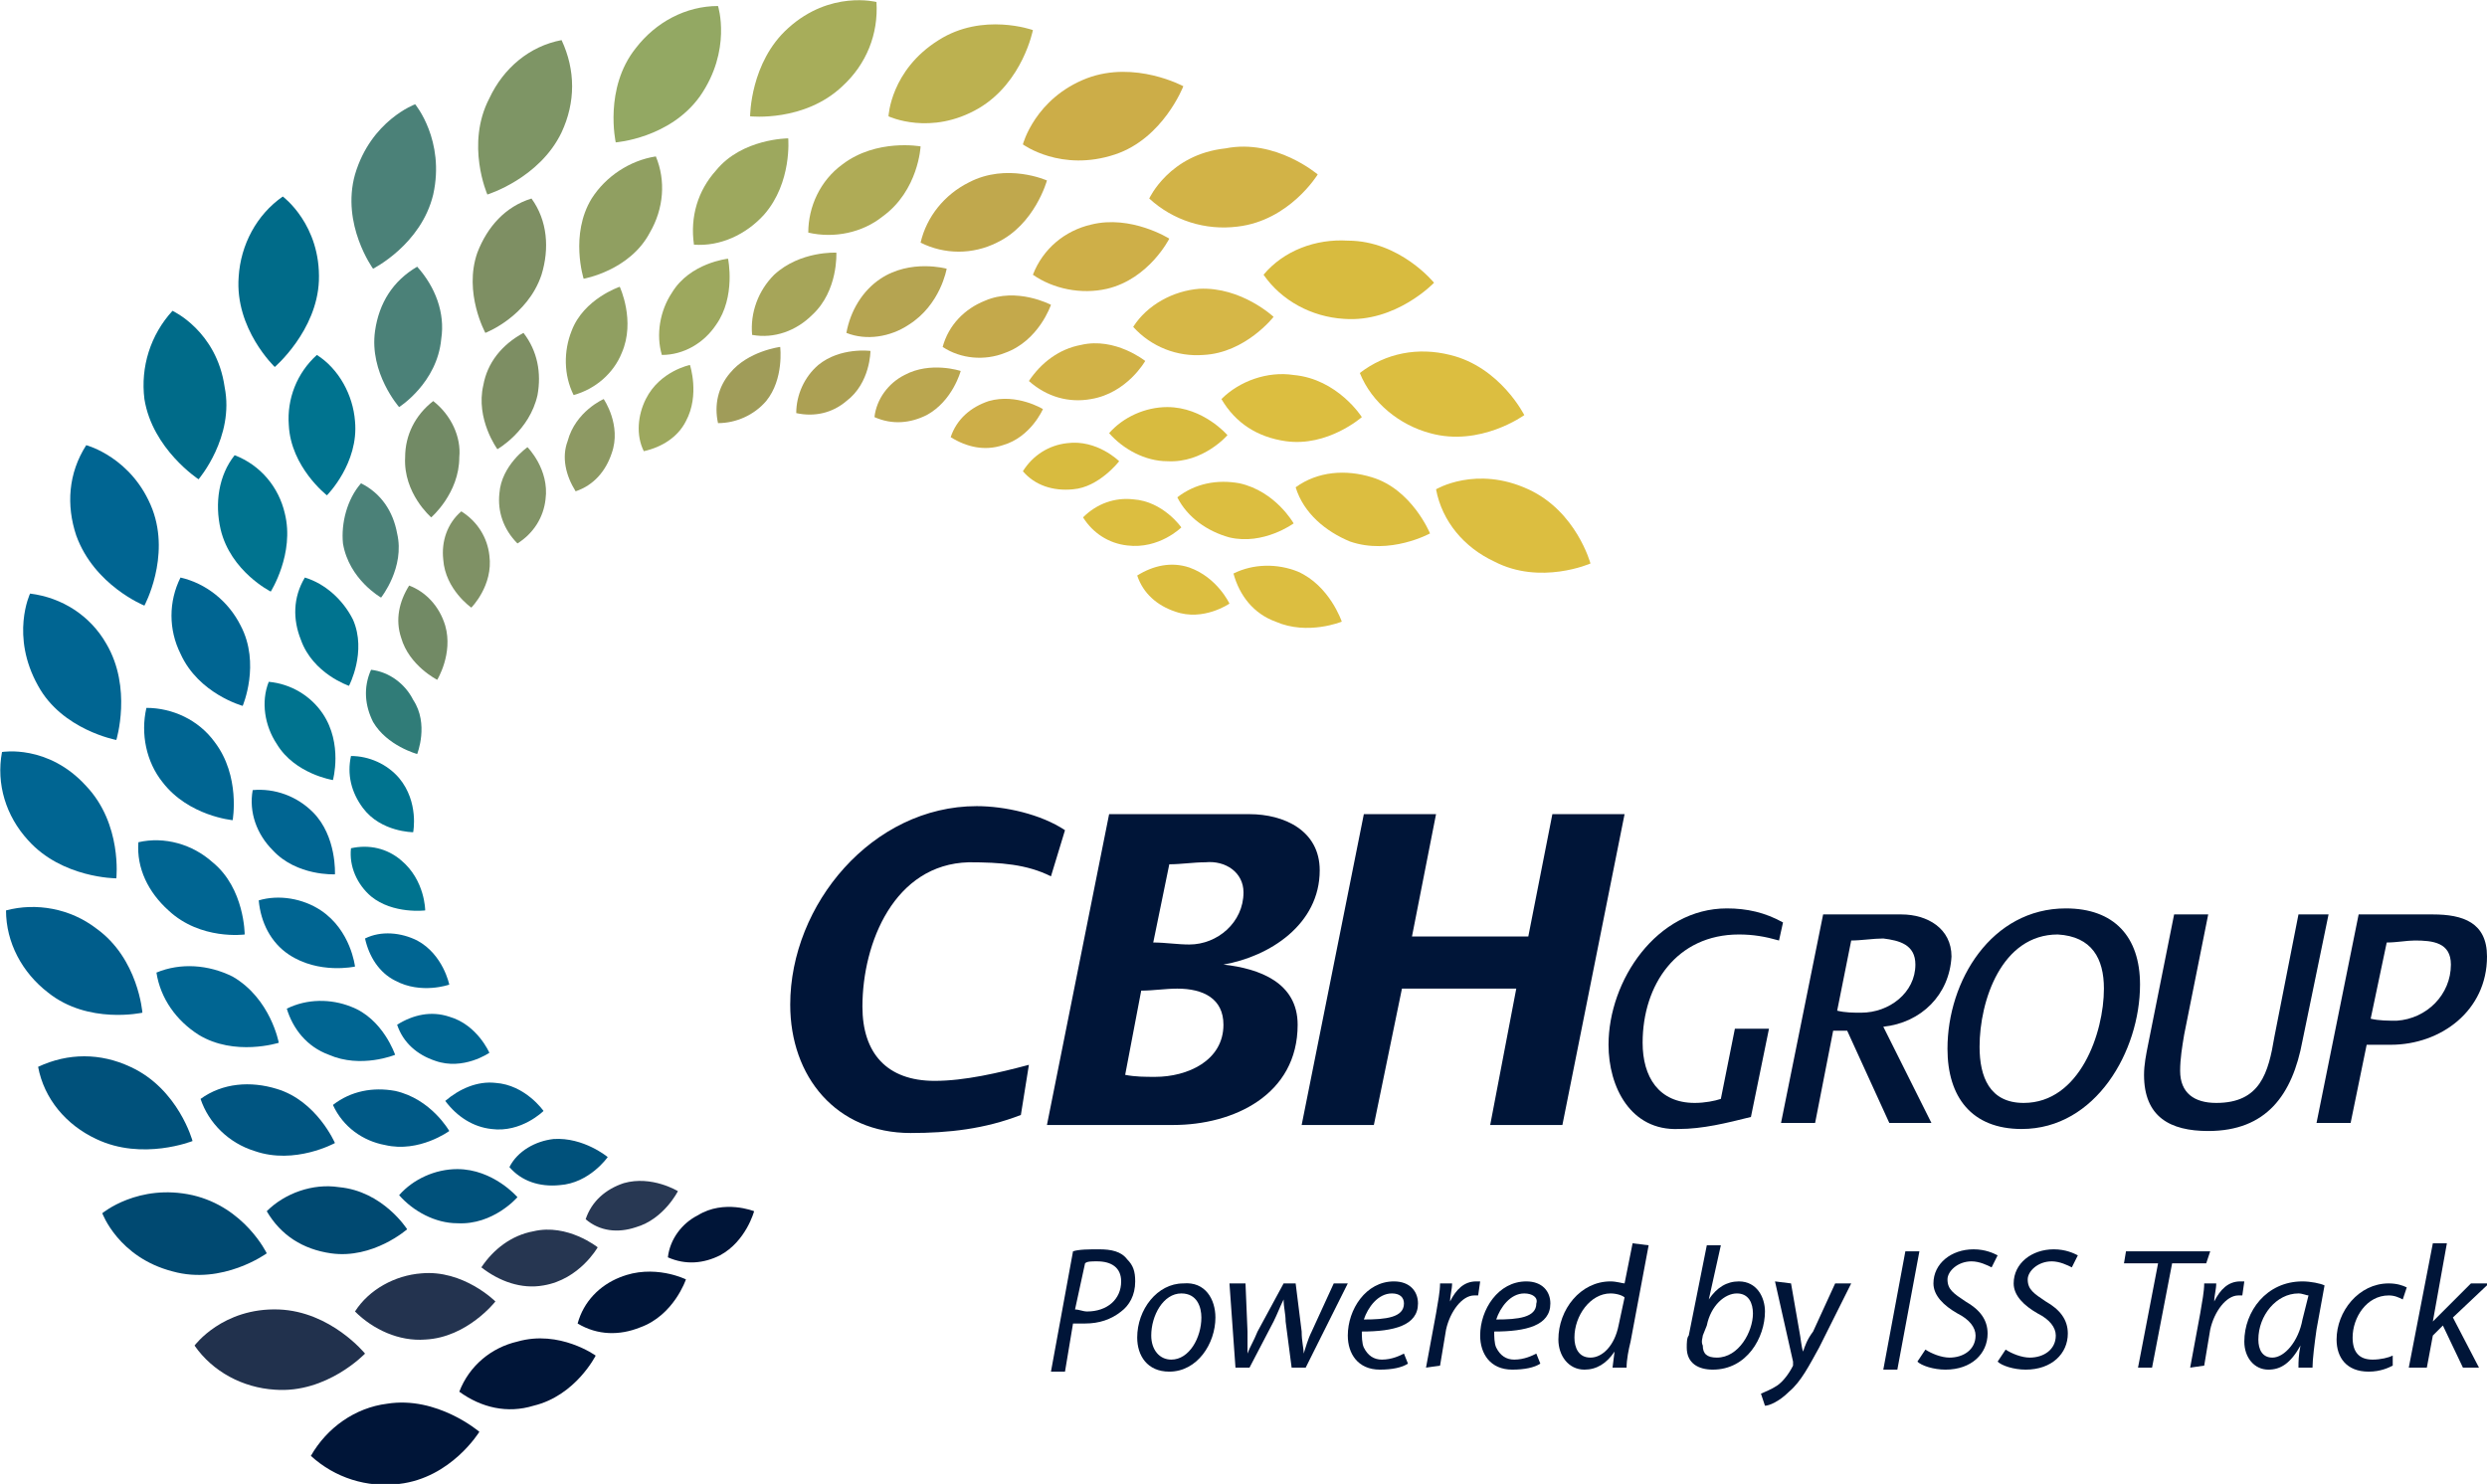 <?xml version="1.0" encoding="utf-8"?>
<!-- Generator: Adobe Illustrator 24.1.2, SVG Export Plug-In . SVG Version: 6.00 Build 0)  -->
<svg version="1.1" id="Layer_1" xmlns="http://www.w3.org/2000/svg" xmlns:xlink="http://www.w3.org/1999/xlink" x="0px" y="0px"
	 viewBox="0 0 124 74" style="enable-background:new 0 0 124 74;" xml:space="preserve">
<style type="text/css">
	.st0{fill-rule:evenodd;clip-rule:evenodd;fill:#001538;}
	.st1{fill:#004971;}
	.st2{fill:#005581;}
	.st3{fill:#23334F;}
	.st4{fill:#263651;}
	.st5{fill:#283853;}
	.st6{fill:#006592;}
	.st7{fill:#00517B;}
	.st8{fill:#005D8B;}
	.st9{fill:#005986;}
	.st10{fill:#001538;}
	.st11{fill:#21314D;}
	.st12{fill:#829467;}
	.st13{fill:#00738F;}
	.st14{fill:#307C78;}
	.st15{fill:#7D8E63;}
	.st16{fill:#909F61;}
	.st17{fill:#4B8178;}
	.st18{fill:#728A65;}
	.st19{fill:#CCAD48;}
	.st20{fill:#D1B247;}
	.st21{fill:#D8BB3F;}
	.st22{fill:#DCBE40;}
	.st23{fill:#D6B747;}
	.st24{fill:#C0A84D;}
	.st25{fill:#D2B347;}
	.st26{fill:#8D9963;}
	.st27{fill:#CEAF48;}
	.st28{fill:#C4A94B;}
	.st29{fill:#BCB150;}
	.st30{fill:#AFAB56;}
	.st31{fill:#9DA85E;}
	.st32{fill:#A6A559;}
	.st33{fill:#A7AD5A;}
	.st34{fill:#A09C59;}
	.st35{fill:#BAA64F;}
	.st36{fill:#ACA053;}
	.st37{fill:#B5A451;}
	.st38{fill:#CDAE48;}
	.st39{fill:#7E8F63;}
	.st40{fill:#7E9565;}
	.st41{fill:#7F9165;}
	.st42{fill:#93A863;}
	.st43{fill:#006B89;}
</style>
<g>
	<path class="st0" d="M53.1,41.4c-1.2-0.8-3-1.2-4.4-1.2c-5.2,0-9.3,4.9-9.3,9.9c0,3.6,2.3,6.4,6,6.4c1.9,0,3.7-0.2,5.5-0.9l0.4-2.5
		c-1.5,0.4-3.2,0.8-4.7,0.8c-2.4,0-3.6-1.4-3.6-3.7c0-3.2,1.6-7.1,5.3-7.2c1.6,0,2.9,0.1,4.1,0.7L53.1,41.4z"/>
	<path class="st0" d="M65.8,43.4c0-2-1.8-2.8-3.5-2.8h-7l-3.1,15.5h6.3c3,0,6.2-1.5,6.2-5c0-2.1-1.9-2.8-3.7-3l0,0
		C63.3,47.7,65.8,46.1,65.8,43.4z M62,44.5c0,1.5-1.3,2.6-2.7,2.6c-0.6,0-1.2-0.1-1.8-0.1l0.8-3.9c0.6,0,1.2-0.1,1.8-0.1
		C61.1,42.9,62,43.5,62,44.5L62,44.5z M61,51.1c0,1.8-1.8,2.6-3.4,2.6c-0.5,0-1,0-1.5-0.1l0.8-4.2c0.6,0,1.2-0.1,1.8-0.1
		C60,49.3,61,49.8,61,51.1L61,51.1z"/>
	<polygon class="st0" points="81,40.6 77.4,40.6 76.2,46.7 70.4,46.7 71.6,40.6 68,40.6 64.9,56.1 68.5,56.1 69.9,49.3 75.6,49.3 
		74.3,56.1 77.9,56.1 	"/>
	<path class="st0" d="M88.9,46c-0.9-0.5-1.8-0.7-2.8-0.7c-3.5,0-5.9,3.6-5.9,6.8c0,2.1,1.1,4.3,3.5,4.2c1.2,0,2.4-0.3,3.6-0.6
		l0.9-4.4h-1.7l-0.7,3.5C85.5,54.9,85,55,84.5,55c-1.8,0-2.6-1.3-2.6-3c0-2.9,1.7-5.4,4.8-5.4c0.7,0,1.3,0.1,2,0.3L88.9,46z"/>
	<path class="st0" d="M97.3,47.7c0-1.4-1.2-2.1-2.5-2.1h-3.9L88.8,56h1.7l0.9-4.6l0.7,0l2.1,4.6h2.1l-2.4-4.8
		C95.8,51,97.2,49.6,97.3,47.7z M95.5,48.1c0,1.4-1.3,2.4-2.7,2.4c-0.4,0-0.8,0-1.2-0.1l0.7-3.5c0.5,0,1.1-0.1,1.6-0.1
		C94.7,46.9,95.5,47.1,95.5,48.1z"/>
	<path class="st0" d="M106.7,49.1c0-2.4-1.3-3.8-3.7-3.8c-3.7,0-5.9,3.6-5.9,7c0,2.4,1.2,4,3.7,4C104.5,56.3,106.7,52.4,106.7,49.1z
		 M104.9,49.3c0,2.2-1.2,5.7-4,5.7c-1.7,0-2.2-1.3-2.2-2.8c0-2.3,1.1-5.6,3.9-5.6C104.3,46.7,104.9,47.8,104.9,49.3L104.9,49.3z"/>
	<path class="st0" d="M116.1,45.6h-1.5l-1.2,6.1c-0.3,1.8-0.7,3.3-2.9,3.3c-1.1,0-1.8-0.5-1.8-1.6c0-0.6,0.1-1.2,0.2-1.8l1.2-6h-1.7
		l-1.3,6.5c-0.1,0.5-0.2,1-0.2,1.5c0,2.1,1.3,2.8,3.2,2.8c2.9,0,4.2-1.8,4.7-4.5L116.1,45.6z"/>
	<path class="st0" d="M124,47.7c0-1.7-1.2-2.1-2.7-2.1h-3.7L115.5,56h1.7l0.8-3.9h1.2C121.7,52.1,124,50.4,124,47.7z M122.2,48.1
		c0,1.5-1.2,2.7-2.7,2.8c-0.4,0-0.9,0-1.3-0.1L119,47c0.5,0,1-0.1,1.4-0.1C121.3,46.9,122.2,47,122.2,48.1L122.2,48.1z"/>
	<path class="st1" d="M16.5,62.5c2.1,0.3,3.8-1.2,3.8-1.2s-1.2-1.9-3.4-2.1c-1.3-0.2-2.7,0.3-3.6,1.2C14,61.6,15.1,62.3,16.5,62.5z"
		/>
	<path class="st2" d="M12.7,57.4c2,0.7,4-0.4,4-0.4s-0.9-2.1-2.9-2.7c-1.3-0.4-2.7-0.3-3.8,0.5C10.4,56,11.4,57,12.7,57.4z"/>
	<path class="st3" d="M21.2,66.8c2.1-0.1,3.5-1.9,3.5-1.9s-1.6-1.6-3.7-1.4c-1.3,0.1-2.6,0.8-3.3,1.9C18.6,66.3,19.9,66.9,21.2,66.8
		z"/>
	<path class="st4" d="M27.1,64.1c1.8-0.3,2.7-1.9,2.7-1.9s-1.5-1.2-3.2-0.8c-1.1,0.2-2,0.9-2.6,1.8C24.9,63.9,26,64.3,27.1,64.1z"/>
	<path class="st5" d="M31.7,61.2c1.4-0.4,2.1-1.8,2.1-1.8s-1.3-0.8-2.7-0.4c-0.9,0.3-1.6,0.9-1.9,1.8C29.9,61.4,30.8,61.5,31.7,61.2
		z"/>
	<path class="st6" d="M20.8,46.9c-0.8-0.4-1.8-0.5-2.6-0.1c0.2,0.9,0.7,1.7,1.5,2.1c1.3,0.7,2.7,0.2,2.7,0.2S22.1,47.6,20.8,46.9z"
		/>
	<path class="st6" d="M9.9,51.6c1.8,1.1,4,0.4,4,0.4s-0.4-2.2-2.3-3.3C10.4,48.1,9,48,7.8,48.5C8,49.8,8.8,50.9,9.9,51.6z"/>
	<path class="st6" d="M8.4,45.4c1.6,1.5,3.8,1.2,3.8,1.2s0-2.3-1.6-3.6c-1-0.9-2.4-1.3-3.7-1C6.8,43.3,7.4,44.5,8.4,45.4z"/>
	<path class="st7" d="M27.6,56.8c-0.9,0.1-1.8,0.6-2.2,1.4c0.6,0.7,1.5,1,2.5,0.9c1.5-0.1,2.4-1.4,2.4-1.4S29.1,56.7,27.6,56.8z"/>
	<path class="st6" d="M22.4,50.7c-0.9-0.3-1.8-0.1-2.6,0.4c0.3,0.9,1,1.5,1.9,1.8c1.4,0.5,2.7-0.4,2.7-0.4S23.8,51.1,22.4,50.7z"/>
	<path class="st6" d="M16,45.4c-0.9-0.6-2.1-0.8-3.1-0.5c0.1,1.1,0.6,2.1,1.5,2.7c1.5,1,3.3,0.6,3.3,0.6S17.5,46.4,16,45.4z"/>
	<path class="st7" d="M22.8,61c1.8,0.1,3-1.3,3-1.3s-1.2-1.4-3-1.4c-1.1,0-2.2,0.5-2.9,1.3C20.6,60.4,21.7,61,22.8,61z"/>
	<path class="st8" d="M24.5,56.3c1.5,0.2,2.6-0.9,2.6-0.9s-0.9-1.3-2.4-1.4c-0.9-0.1-1.8,0.3-2.5,0.9C22.8,55.7,23.6,56.2,24.5,56.3
		z"/>
	<path class="st6" d="M16.4,52.6c1.6,0.7,3.3,0,3.3,0s-0.6-1.8-2.2-2.4c-1-0.4-2.2-0.4-3.2,0.1C14.6,51.3,15.3,52.2,16.4,52.6z"/>
	<path class="st9" d="M19.2,57.1c1.7,0.4,3.2-0.7,3.2-0.7s-0.9-1.6-2.7-2c-1.1-0.2-2.2,0-3.1,0.7C17.1,56.2,18.1,56.9,19.2,57.1z"/>
	<path class="st6" d="M5.8,43.8c0,0,0.3-2.7-1.5-4.6c-1.9-2.1-4.2-1.7-4.2-1.7c-0.3,1.6,0.2,3.2,1.3,4.4C3.1,43.8,5.8,43.8,5.8,43.8
		z"/>
	<path class="st8" d="M7.1,50.5c0,0-0.2-2.7-2.3-4.2c-1.3-1-3-1.3-4.5-0.9c0,1.6,0.8,3.1,2.1,4.1C4.4,51.1,7.1,50.5,7.1,50.5z"/>
	<path class="st7" d="M9.6,56.9c0,0-0.7-2.6-3.1-3.7c-1.5-0.7-3.1-0.7-4.6,0c0.3,1.6,1.4,2.9,2.9,3.6C7.1,57.9,9.6,56.9,9.6,56.9z"
		/>
	<path class="st10" d="M30.9,63.7c-1,0.4-1.8,1.2-2.1,2.3c1,0.6,2.1,0.6,3.1,0.2c1.7-0.6,2.3-2.4,2.3-2.4S32.6,63,30.9,63.7z"/>
	<path class="st1" d="M9.6,59.6c-2.7-0.6-4.5,0.9-4.5,0.9s0.8,2.2,3.5,2.9c2.5,0.7,4.7-0.9,4.7-0.9S12.2,60.2,9.6,59.6z"/>
	<path class="st10" d="M34.8,60.6c-0.8,0.4-1.4,1.2-1.5,2.1c0.9,0.4,1.8,0.3,2.6-0.1c1.3-0.7,1.7-2.2,1.7-2.2S36.1,59.8,34.8,60.6z"
		/>
	<path class="st11" d="M13.9,65.3c-2.8-0.1-4.2,1.8-4.2,1.8c0.9,1.3,2.4,2.1,4,2.2c2.6,0.2,4.5-1.8,4.5-1.8S16.5,65.4,13.9,65.3z"/>
	<path class="st10" d="M19.3,70c-1.6,0.2-3,1.2-3.8,2.6c1.2,1.1,2.8,1.6,4.4,1.4c2.6-0.3,4-2.6,4-2.6S21.8,69.6,19.3,70z"/>
	<path class="st10" d="M25.8,66.9c-1.3,0.3-2.4,1.2-2.9,2.5c1.1,0.8,2.4,1.1,3.7,0.7c2.1-0.5,3.1-2.5,3.1-2.5S27.9,66.3,25.8,66.9z"
		/>
	<path class="st12" d="M24.9,24.6c-0.1,0.9,0.2,1.8,0.9,2.5c0.8-0.5,1.3-1.3,1.4-2.2c0.2-1.5-0.9-2.6-0.9-2.6S25,23.2,24.9,24.6z"/>
	<path class="st13" d="M17.5,37.7c-0.2,0.9,0,1.8,0.6,2.6c0.9,1.2,2.5,1.2,2.5,1.2s0.3-1.5-0.7-2.7C19.3,38.1,18.4,37.7,17.5,37.7z"
		/>
	<path class="st14" d="M20.8,37.6c0,0,0.6-1.5-0.2-2.7c-0.4-0.8-1.2-1.4-2.1-1.5c-0.4,0.9-0.3,1.8,0.1,2.6
		C19.3,37.2,20.8,37.6,20.8,37.6z"/>
	<path class="st13" d="M18.5,44.7c1.1,0.9,2.7,0.7,2.7,0.7s0-1.5-1.2-2.5c-0.7-0.6-1.6-0.8-2.5-0.6C17.4,43.2,17.8,44.1,18.5,44.7z"
		/>
	<path class="st15" d="M24.1,19.2c-0.4,1.7,0.7,3.2,0.7,3.2s1.6-0.9,2-2.7c0.2-1.1,0-2.2-0.7-3.1C25,17.2,24.3,18.1,24.1,19.2z"/>
	<path class="st6" d="M12.6,39.4c-0.2,1.1,0.2,2.2,1,3c1.2,1.3,3.1,1.2,3.1,1.2s0.1-1.9-1.1-3.1C14.8,39.7,13.7,39.3,12.6,39.4z"/>
	<path class="st13" d="M13.8,37.1c0.9,1.5,2.8,1.8,2.8,1.8s0.5-1.8-0.5-3.3c-0.6-0.9-1.6-1.5-2.7-1.6C13,35,13.2,36.2,13.8,37.1z"/>
	<path class="st16" d="M31,17.6c0.7-1.6-0.1-3.3-0.1-3.3s-1.8,0.6-2.4,2.2c-0.4,1-0.4,2.2,0.1,3.2C29.7,19.4,30.6,18.6,31,17.6z"/>
	<path class="st17" d="M18,24.1c-0.7,0.8-1,2-0.9,3c0.3,1.8,1.9,2.7,1.9,2.7s1.2-1.5,0.8-3.2C19.6,25.5,19,24.6,18,24.1z"/>
	<path class="st18" d="M20.4,29.2c-0.5,0.8-0.7,1.7-0.4,2.6c0.4,1.4,1.8,2.1,1.8,2.1s0.8-1.3,0.4-2.7C21.9,30.2,21.2,29.5,20.4,29.2
		z"/>
	<path class="st13" d="M15.2,28.8c-0.6,1-0.6,2.1-0.2,3.1c0.6,1.7,2.4,2.3,2.4,2.3s0.9-1.7,0.2-3.3C17.1,29.9,16.2,29.1,15.2,28.8z"
		/>
	<path class="st19" d="M55.6,7.7C58,6.9,59,4.3,59,4.3S56.6,3,54.2,3.9c-2.6,1-3.2,3.3-3.2,3.3S52.9,8.6,55.6,7.7z"/>
	<path class="st20" d="M54.4,19.9c1.8-0.3,2.7-1.9,2.7-1.9s-1.5-1.2-3.2-0.8c-1.1,0.2-2,0.9-2.6,1.8C52.2,19.8,53.3,20.1,54.4,19.9z
		"/>
	<path class="st21" d="M58.2,23c1.8,0.1,3-1.3,3-1.3s-1.2-1.4-3-1.4c-1.1,0-2.2,0.5-2.9,1.3C56,22.4,57.1,23,58.2,23z"/>
	<path class="st22" d="M67.9,20.8c0,0-1.2-1.9-3.4-2.1c-1.3-0.2-2.7,0.3-3.6,1.2c0.7,1.2,1.8,1.9,3.2,2.1
		C66.2,22.3,67.9,20.8,67.9,20.8z"/>
	<path class="st23" d="M59.8,14.4c-1.3,0.1-2.6,0.8-3.3,1.9c0.9,1,2.2,1.5,3.5,1.4c2.1-0.1,3.5-1.9,3.5-1.9S61.9,14.3,59.8,14.4z"/>
	<path class="st22" d="M61.3,26.8c1.7,0.4,3.2-0.7,3.2-0.7s-0.9-1.6-2.7-2c-1.1-0.2-2.2,0-3.1,0.7C59.2,25.8,60.2,26.5,61.3,26.8z"
		/>
	<path class="st24" d="M48.3,9.1c-1.2,0.6-2.1,1.7-2.4,3c1.2,0.6,2.6,0.6,3.8,0c1.9-0.9,2.5-3.1,2.5-3.1S50.2,8.1,48.3,9.1z"/>
	<path class="st25" d="M57.3,9.9c1.2,1.1,2.8,1.6,4.4,1.4c2.6-0.3,4-2.6,4-2.6s-2.1-1.8-4.6-1.3C58.3,7.7,57.3,9.9,57.3,9.9z"/>
	<path class="st26" d="M28.7,24.5c0.9-0.3,1.5-1,1.8-1.9c0.5-1.4-0.4-2.7-0.4-2.7s-1.4,0.6-1.8,2.1C28,22.8,28.2,23.7,28.7,24.5z"/>
	<path class="st27" d="M55.2,14.4c2.1-0.5,3.1-2.5,3.1-2.5s-1.9-1.2-3.9-0.7c-1.3,0.3-2.4,1.2-2.9,2.5
		C52.5,14.4,53.9,14.7,55.2,14.4z"/>
	<path class="st28" d="M50.1,17.6c1.7-0.6,2.3-2.4,2.3-2.4s-1.7-0.9-3.3-0.2c-1,0.4-1.8,1.2-2.1,2.3C47.9,17.9,49.1,18,50.1,17.6z"
		/>
	<path class="st29" d="M48.8,5.4c2.2-1.3,2.7-3.9,2.7-3.9S49,0.6,46.8,2c-2.4,1.5-2.5,3.8-2.5,3.8S46.4,6.8,48.8,5.4z"/>
	<path class="st6" d="M7.3,35.3c-0.3,1.3,0,2.7,0.8,3.7c1.3,1.7,3.5,1.9,3.5,1.9s0.4-2.2-0.9-3.9C9.9,35.9,8.6,35.3,7.3,35.3z"/>
	<path class="st6" d="M12.1,35.2c0,0,0.9-2.1-0.1-4c-0.6-1.2-1.7-2.1-3-2.4c-0.6,1.2-0.6,2.6,0,3.8C9.9,34.6,12.1,35.2,12.1,35.2z"
		/>
	<path class="st30" d="M45.9,7.3c0,0-2.2-0.4-3.9,0.9c-1.1,0.8-1.7,2.1-1.7,3.4c1.3,0.3,2.7,0,3.7-0.8C45.8,9.5,45.9,7.3,45.9,7.3z"
		/>
	<path class="st31" d="M34.6,12.2c1.3,0.1,2.6-0.5,3.5-1.5c1.4-1.6,1.2-3.8,1.2-3.8s-2.3,0-3.6,1.6C34.8,9.5,34.4,10.8,34.6,12.2z"
		/>
	<path class="st32" d="M38.6,13.7c-0.8,0.8-1.2,1.9-1.1,3c1.1,0.2,2.2-0.2,3-1c1.3-1.2,1.2-3.1,1.2-3.1S39.9,12.5,38.6,13.7z"/>
	<path class="st33" d="M42,4.3c1.2-1.1,1.8-2.6,1.7-4.2c0,0-2.3-0.6-4.4,1.3c-1.9,1.7-1.9,4.4-1.9,4.4S40.1,6.1,42,4.3z"/>
	<path class="st34" d="M36.4,18.6c-0.6,0.7-0.8,1.6-0.6,2.5c0.9,0,1.8-0.4,2.4-1.1c0.9-1.1,0.7-2.7,0.7-2.7S37.3,17.5,36.4,18.6z"/>
	<path class="st35" d="M45.1,18.7c-0.8,0.4-1.4,1.2-1.5,2.1c0.9,0.4,1.8,0.3,2.6-0.1c1.3-0.7,1.7-2.2,1.7-2.2S46.4,18,45.1,18.7z"/>
	<path class="st36" d="M40.8,18.2c-0.7,0.6-1.1,1.5-1.1,2.4c0.9,0.2,1.8,0,2.5-0.6c1.2-0.9,1.2-2.5,1.2-2.5S41.9,17.3,40.8,18.2z"/>
	<path class="st37" d="M47.2,13.4c0,0-1.8-0.5-3.3,0.5c-0.9,0.6-1.5,1.6-1.7,2.7c1,0.4,2.2,0.2,3.1-0.4
		C46.9,15.2,47.2,13.4,47.2,13.4z"/>
	<path class="st22" d="M58.9,26.3c0,0-0.9-1.3-2.4-1.4c-0.9-0.1-1.8,0.2-2.5,0.9c0.5,0.8,1.3,1.3,2.2,1.4
		C57.8,27.4,58.9,26.3,58.9,26.3z"/>
	<path class="st22" d="M68.4,23.8c-1.3-0.4-2.7-0.3-3.8,0.5c0.4,1.3,1.5,2.2,2.7,2.7c2,0.7,4-0.4,4-0.4S70.4,24.4,68.4,23.8z"/>
	<path class="st22" d="M67.8,18.6c0.6,1.5,2,2.6,3.5,3c2.5,0.7,4.7-0.9,4.7-0.9s-1.2-2.4-3.7-3C70.7,17.3,69.1,17.6,67.8,18.6z"/>
	<path class="st22" d="M71.6,24.4c0.3,1.6,1.4,2.9,2.9,3.6c2.3,1.2,4.8,0.1,4.8,0.1s-0.7-2.6-3.1-3.7C73.6,23.2,71.6,24.4,71.6,24.4
		z"/>
	<path class="st21" d="M63,13.7c0.9,1.3,2.4,2.1,4,2.2c2.6,0.2,4.5-1.8,4.5-1.8S69.8,12,67.2,12C65.6,11.9,64,12.5,63,13.7z"/>
	<path class="st38" d="M52,20.4c0,0-1.3-0.8-2.7-0.4c-0.9,0.3-1.6,0.9-1.9,1.8c0.8,0.5,1.7,0.7,2.6,0.4C51.4,21.8,52,20.4,52,20.4z"
		/>
	<path class="st22" d="M64.7,28.5c-1-0.4-2.2-0.4-3.2,0.1c0.3,1.1,1,2,2.1,2.4c1.6,0.7,3.3,0,3.3,0S66.3,29.2,64.7,28.5z"/>
	<path class="st21" d="M55.8,23c0,0-1.1-1.1-2.6-0.9c-0.9,0.1-1.7,0.6-2.2,1.4c0.6,0.7,1.5,1,2.5,0.9C54.8,24.3,55.8,23,55.8,23z"/>
	<path class="st22" d="M59.3,28.3c-0.9-0.3-1.8-0.1-2.6,0.4c0.3,0.9,1,1.5,1.9,1.8c1.4,0.5,2.7-0.4,2.7-0.4S60.7,28.8,59.3,28.3z"/>
	<path class="st17" d="M20.8,13.3c-1.2,0.7-1.9,1.8-2.1,3.2c-0.3,2.1,1.2,3.8,1.2,3.8s1.9-1.2,2.1-3.4
		C22.2,15.6,21.7,14.3,20.8,13.3z"/>
	<path class="st39" d="M27,13.7c0.4-1.3,0.3-2.7-0.5-3.8c-1.3,0.4-2.2,1.4-2.7,2.7c-0.7,2,0.4,4,0.4,4S26.3,15.8,27,13.7z"/>
	<path class="st16" d="M32.4,11.6c0.7-1.2,0.8-2.6,0.3-3.8c-1.3,0.2-2.5,1-3.2,2.1c-1.1,1.8-0.4,4-0.4,4S31.4,13.5,32.4,11.6z"/>
	<path class="st40" d="M28,6.6c0.7-1.5,0.7-3.1,0-4.6c-1.6,0.3-2.9,1.4-3.6,2.9c-1.2,2.3-0.1,4.8-0.1,4.8S26.9,8.9,28,6.6z"/>
	<path class="st41" d="M22.1,27.9c0.1,1.5,1.4,2.4,1.4,2.4s1.1-1.1,0.9-2.6c-0.1-0.9-0.6-1.7-1.4-2.2C22.3,26.1,22,27,22.1,27.9z"/>
	<path class="st31" d="M34.4,18.2c0,0-1.5,0.3-2.2,1.7c-0.4,0.8-0.5,1.8-0.1,2.6c0.9-0.2,1.7-0.7,2.1-1.5
		C34.9,19.7,34.4,18.2,34.4,18.2z"/>
	<path class="st18" d="M21.6,20c-0.9,0.7-1.4,1.7-1.4,2.8c-0.1,1.8,1.3,3,1.3,3s1.4-1.2,1.4-3C23,21.8,22.5,20.7,21.6,20z"/>
	<path class="st42" d="M34.9,4.8c1.6-2.3,0.9-4.5,0.9-4.5c-1.6,0-3.1,0.8-4.1,2.1c-1.6,2-1,4.7-1,4.7S33.4,6.9,34.9,4.8z"/>
	<path class="st31" d="M35.7,16.2c1-1.4,0.6-3.3,0.6-3.3s-1.9,0.2-2.8,1.7c-0.6,0.9-0.8,2.1-0.5,3.1C34.1,17.7,35.1,17.1,35.7,16.2z
		"/>
	<path class="st43" d="M15.9,14c0.1-2.8-1.8-4.2-1.8-4.2c-1.3,0.9-2.1,2.4-2.2,4c-0.2,2.6,1.8,4.5,1.8,4.5S15.8,16.5,15.9,14z"/>
	<path class="st6" d="M5.8,36.9c0,0,0.8-2.6-0.5-4.8c-0.8-1.4-2.2-2.3-3.8-2.5c0,0-1,2.1,0.4,4.6C3.1,36.4,5.8,36.9,5.8,36.9z"/>
	<path class="st6" d="M7.2,30.2c0,0,1.3-2.4,0.4-4.8c-1-2.6-3.3-3.2-3.3-3.2c-0.9,1.4-1,3-0.5,4.5C4.7,29.2,7.2,30.2,7.2,30.2z"/>
	<path class="st43" d="M9.9,23.9c0,0,1.8-2.1,1.3-4.6c-0.4-2.8-2.6-3.8-2.6-3.8c-1.1,1.2-1.6,2.8-1.4,4.4
		C7.6,22.4,9.9,23.9,9.9,23.9z"/>
	<path class="st13" d="M11,26.4c0.5,2.1,2.5,3.1,2.5,3.1s1.2-1.9,0.7-3.9c-0.3-1.3-1.2-2.4-2.5-2.9C10.9,23.7,10.7,25.1,11,26.4z"/>
	<path class="st13" d="M14.4,21.2c0.1,2.1,1.9,3.5,1.9,3.5s1.6-1.6,1.4-3.7c-0.1-1.3-0.8-2.6-1.9-3.3C14.8,18.6,14.3,19.9,14.4,21.2
		z"/>
	<path class="st17" d="M21.6,9.7c0.6-2.7-0.9-4.5-0.9-4.5S18.5,6,17.7,8.7c-0.7,2.5,0.9,4.7,0.9,4.7S21,12.2,21.6,9.7z"/>
	<g>
		<path class="st10" d="M53.5,62.4c0.3-0.1,0.8-0.1,1.3-0.1c0.6,0,1.1,0.1,1.4,0.5c0.3,0.3,0.4,0.6,0.4,1.1c0,0.7-0.3,1.2-0.7,1.5
			c-0.5,0.4-1.1,0.6-1.8,0.6c-0.2,0-0.4,0-0.6,0l-0.4,2.4h-0.7L53.5,62.4z M53.6,65.3c0.2,0,0.4,0.1,0.6,0.1c1,0,1.7-0.6,1.7-1.5
			c0-0.7-0.5-1-1.2-1c-0.3,0-0.5,0-0.6,0.1L53.6,65.3z"/>
		<path class="st10" d="M60.6,65.7c0,1.3-0.9,2.7-2.3,2.7c-1.1,0-1.6-0.8-1.6-1.7c0-1.4,1-2.7,2.3-2.7
			C60.1,63.9,60.6,64.8,60.6,65.7z M57.4,66.6c0,0.7,0.4,1.2,1,1.2c0.9,0,1.5-1.1,1.5-2.1c0-0.5-0.2-1.2-1-1.2
			C58,64.5,57.4,65.6,57.4,66.6z"/>
		<path class="st10" d="M62.1,64l0.1,2.4c0,0.5,0,0.8,0,1.1h0c0.1-0.3,0.3-0.6,0.5-1.1L64,64h0.6l0.3,2.4c0,0.5,0.1,0.8,0.1,1.1h0
			c0.1-0.3,0.2-0.7,0.4-1.1l1.1-2.4h0.7l-2.1,4.2h-0.7l-0.3-2.3c0-0.4-0.1-0.7-0.1-1.1h0c-0.2,0.4-0.3,0.7-0.5,1.1l-1.2,2.3h-0.7
			L61.3,64L62.1,64L62.1,64z"/>
		<path class="st10" d="M70.2,68c-0.3,0.2-0.8,0.3-1.4,0.3c-1.1,0-1.6-0.8-1.6-1.7c0-1.3,0.9-2.7,2.3-2.7c0.8,0,1.2,0.5,1.2,1.1
			c0,1.1-1.2,1.4-2.8,1.4c0,0.2,0,0.6,0.1,0.8c0.2,0.4,0.5,0.6,0.9,0.6c0.5,0,0.9-0.2,1.1-0.3L70.2,68z M69.4,64.5
			c-0.7,0-1.2,0.7-1.4,1.3c1.1,0,2-0.1,2-0.8C70,64.7,69.8,64.5,69.4,64.5z"/>
		<path class="st10" d="M71.1,68.2l0.5-2.7c0.1-0.6,0.2-1.1,0.2-1.5h0.6c0,0.3-0.1,0.6-0.1,0.9h0c0.3-0.6,0.7-1,1.3-1
			c0.1,0,0.1,0,0.2,0l-0.1,0.7c0,0-0.1,0-0.2,0c-0.6,0-1.2,0.8-1.4,1.7l-0.3,1.8L71.1,68.2L71.1,68.2z"/>
		<path class="st10" d="M76.8,68c-0.3,0.2-0.8,0.3-1.4,0.3c-1.1,0-1.6-0.8-1.6-1.7c0-1.3,0.9-2.7,2.3-2.7c0.8,0,1.2,0.5,1.2,1.1
			c0,1.1-1.2,1.4-2.8,1.4c0,0.2,0,0.6,0.1,0.8c0.2,0.4,0.5,0.6,0.9,0.6c0.5,0,0.9-0.2,1.1-0.3L76.8,68z M76,64.5
			c-0.7,0-1.2,0.7-1.4,1.3c1.1,0,2-0.1,2-0.8C76.7,64.7,76.4,64.5,76,64.5z"/>
		<path class="st10" d="M82.2,62.1l-0.9,4.8c-0.1,0.4-0.2,0.9-0.2,1.3h-0.7l0.1-0.8h0c-0.4,0.6-0.9,0.9-1.5,0.9
			c-0.8,0-1.3-0.7-1.3-1.5c0-1.5,1.1-2.9,2.6-2.9c0.3,0,0.6,0.1,0.7,0.1l0.4-2L82.2,62.1L82.2,62.1z M81,64.7
			c-0.1-0.1-0.4-0.2-0.7-0.2c-1,0-1.8,1.1-1.8,2.2c0,0.5,0.2,1,0.8,1c0.6,0,1.2-0.6,1.4-1.6L81,64.7z"/>
		<path class="st10" d="M85.8,62.1l-0.6,2.7h0c0.4-0.6,0.9-0.9,1.5-0.9c0.9,0,1.3,0.8,1.3,1.5c0,1.3-0.9,2.9-2.6,2.9
			c-0.7,0-1.3-0.3-1.3-1.1c0-0.2,0-0.5,0.1-0.6l0.9-4.5L85.8,62.1L85.8,62.1z M84.9,66.6c0,0.1-0.1,0.3,0,0.5c0,0.4,0.2,0.6,0.7,0.6
			c1.1,0,1.8-1.3,1.8-2.2c0-0.5-0.2-1-0.8-1c-0.6,0-1.3,0.6-1.5,1.6L84.9,66.6z"/>
		<path class="st10" d="M89.3,64l0.4,2.3c0.1,0.5,0.1,0.8,0.2,1.1h0c0.1-0.3,0.2-0.6,0.5-1l1.1-2.4h0.8l-1.6,3.2
			c-0.5,0.9-0.9,1.7-1.5,2.2c-0.5,0.5-1,0.7-1.2,0.7l-0.2-0.6c0.2-0.1,0.5-0.2,0.8-0.4c0.3-0.2,0.6-0.6,0.8-1c0-0.1,0-0.1,0-0.2
			l-0.9-4L89.3,64L89.3,64z"/>
		<path class="st10" d="M95.7,62.4l-1.1,5.9h-0.7l1.1-5.9H95.7z"/>
		<path class="st10" d="M96,67.3c0.3,0.2,0.8,0.4,1.2,0.4c0.7,0,1.3-0.4,1.3-1.1c0-0.4-0.3-0.8-0.9-1.1c-0.7-0.4-1.2-0.9-1.2-1.5
			c0-1,0.9-1.7,2-1.7c0.6,0,1,0.2,1.2,0.3l-0.3,0.6c-0.2-0.1-0.6-0.3-1-0.3c-0.7,0-1.2,0.5-1.2,0.9c0,0.5,0.3,0.7,0.9,1.1
			c0.7,0.4,1.1,0.9,1.1,1.6c0,1-0.8,1.8-2.1,1.8c-0.6,0-1.2-0.2-1.4-0.4L96,67.3z"/>
		<path class="st10" d="M100,67.3c0.3,0.2,0.8,0.4,1.2,0.4c0.7,0,1.3-0.4,1.3-1.1c0-0.4-0.3-0.8-0.9-1.1c-0.7-0.4-1.2-0.9-1.2-1.5
			c0-1,0.9-1.7,2-1.7c0.6,0,1,0.2,1.2,0.3l-0.3,0.6c-0.2-0.1-0.6-0.3-1-0.3c-0.7,0-1.2,0.5-1.2,0.9c0,0.5,0.3,0.7,0.9,1.1
			c0.7,0.4,1.1,0.9,1.1,1.6c0,1-0.8,1.8-2.1,1.8c-0.6,0-1.2-0.2-1.4-0.4L100,67.3z"/>
		<path class="st10" d="M107.6,63h-1.7l0.1-0.6h4.2L110,63h-1.7l-1,5.2h-0.7L107.6,63z"/>
		<path class="st10" d="M109.2,68.2l0.5-2.7c0.1-0.6,0.2-1.1,0.2-1.5h0.6c0,0.3-0.1,0.6-0.1,0.9h0c0.3-0.6,0.7-1,1.3-1
			c0.1,0,0.1,0,0.2,0l-0.1,0.7c0,0-0.1,0-0.2,0c-0.6,0-1.2,0.8-1.4,1.7l-0.3,1.8L109.2,68.2L109.2,68.2z"/>
		<path class="st10" d="M114.6,68.2c0-0.3,0-0.6,0.1-1.1h0c-0.5,0.9-1,1.2-1.6,1.2c-0.7,0-1.2-0.6-1.2-1.4c0-1.5,1.1-3,2.9-3
			c0.4,0,0.9,0.1,1.1,0.2l-0.4,2.2c-0.1,0.7-0.2,1.5-0.2,1.9H114.6z M115.1,64.6c-0.1,0-0.3-0.1-0.5-0.1c-1.1,0-2,1.1-2,2.3
			c0,0.5,0.2,0.9,0.7,0.9c0.6,0,1.3-0.8,1.5-1.9L115.1,64.6z"/>
		<path class="st10" d="M119.3,68.1c-0.2,0.1-0.6,0.3-1.2,0.3c-1.1,0-1.6-0.7-1.6-1.6c0-1.4,1.1-2.8,2.6-2.8c0.4,0,0.7,0.1,0.9,0.2
			l-0.2,0.6c-0.2-0.1-0.4-0.2-0.7-0.2c-1.1,0-1.8,1.1-1.8,2.1c0,0.7,0.3,1.1,1,1.1c0.4,0,0.8-0.1,1-0.2L119.3,68.1z"/>
		<path class="st10" d="M120.1,68.2l1.2-6.2h0.7l-0.7,3.9h0c0.1-0.1,0.3-0.3,0.4-0.4l1.5-1.5h0.9l-1.8,1.7l1.3,2.5h-0.8l-1-2.1
			l-0.5,0.5l-0.3,1.6H120.1L120.1,68.2z"/>
	</g>
</g>
</svg>
